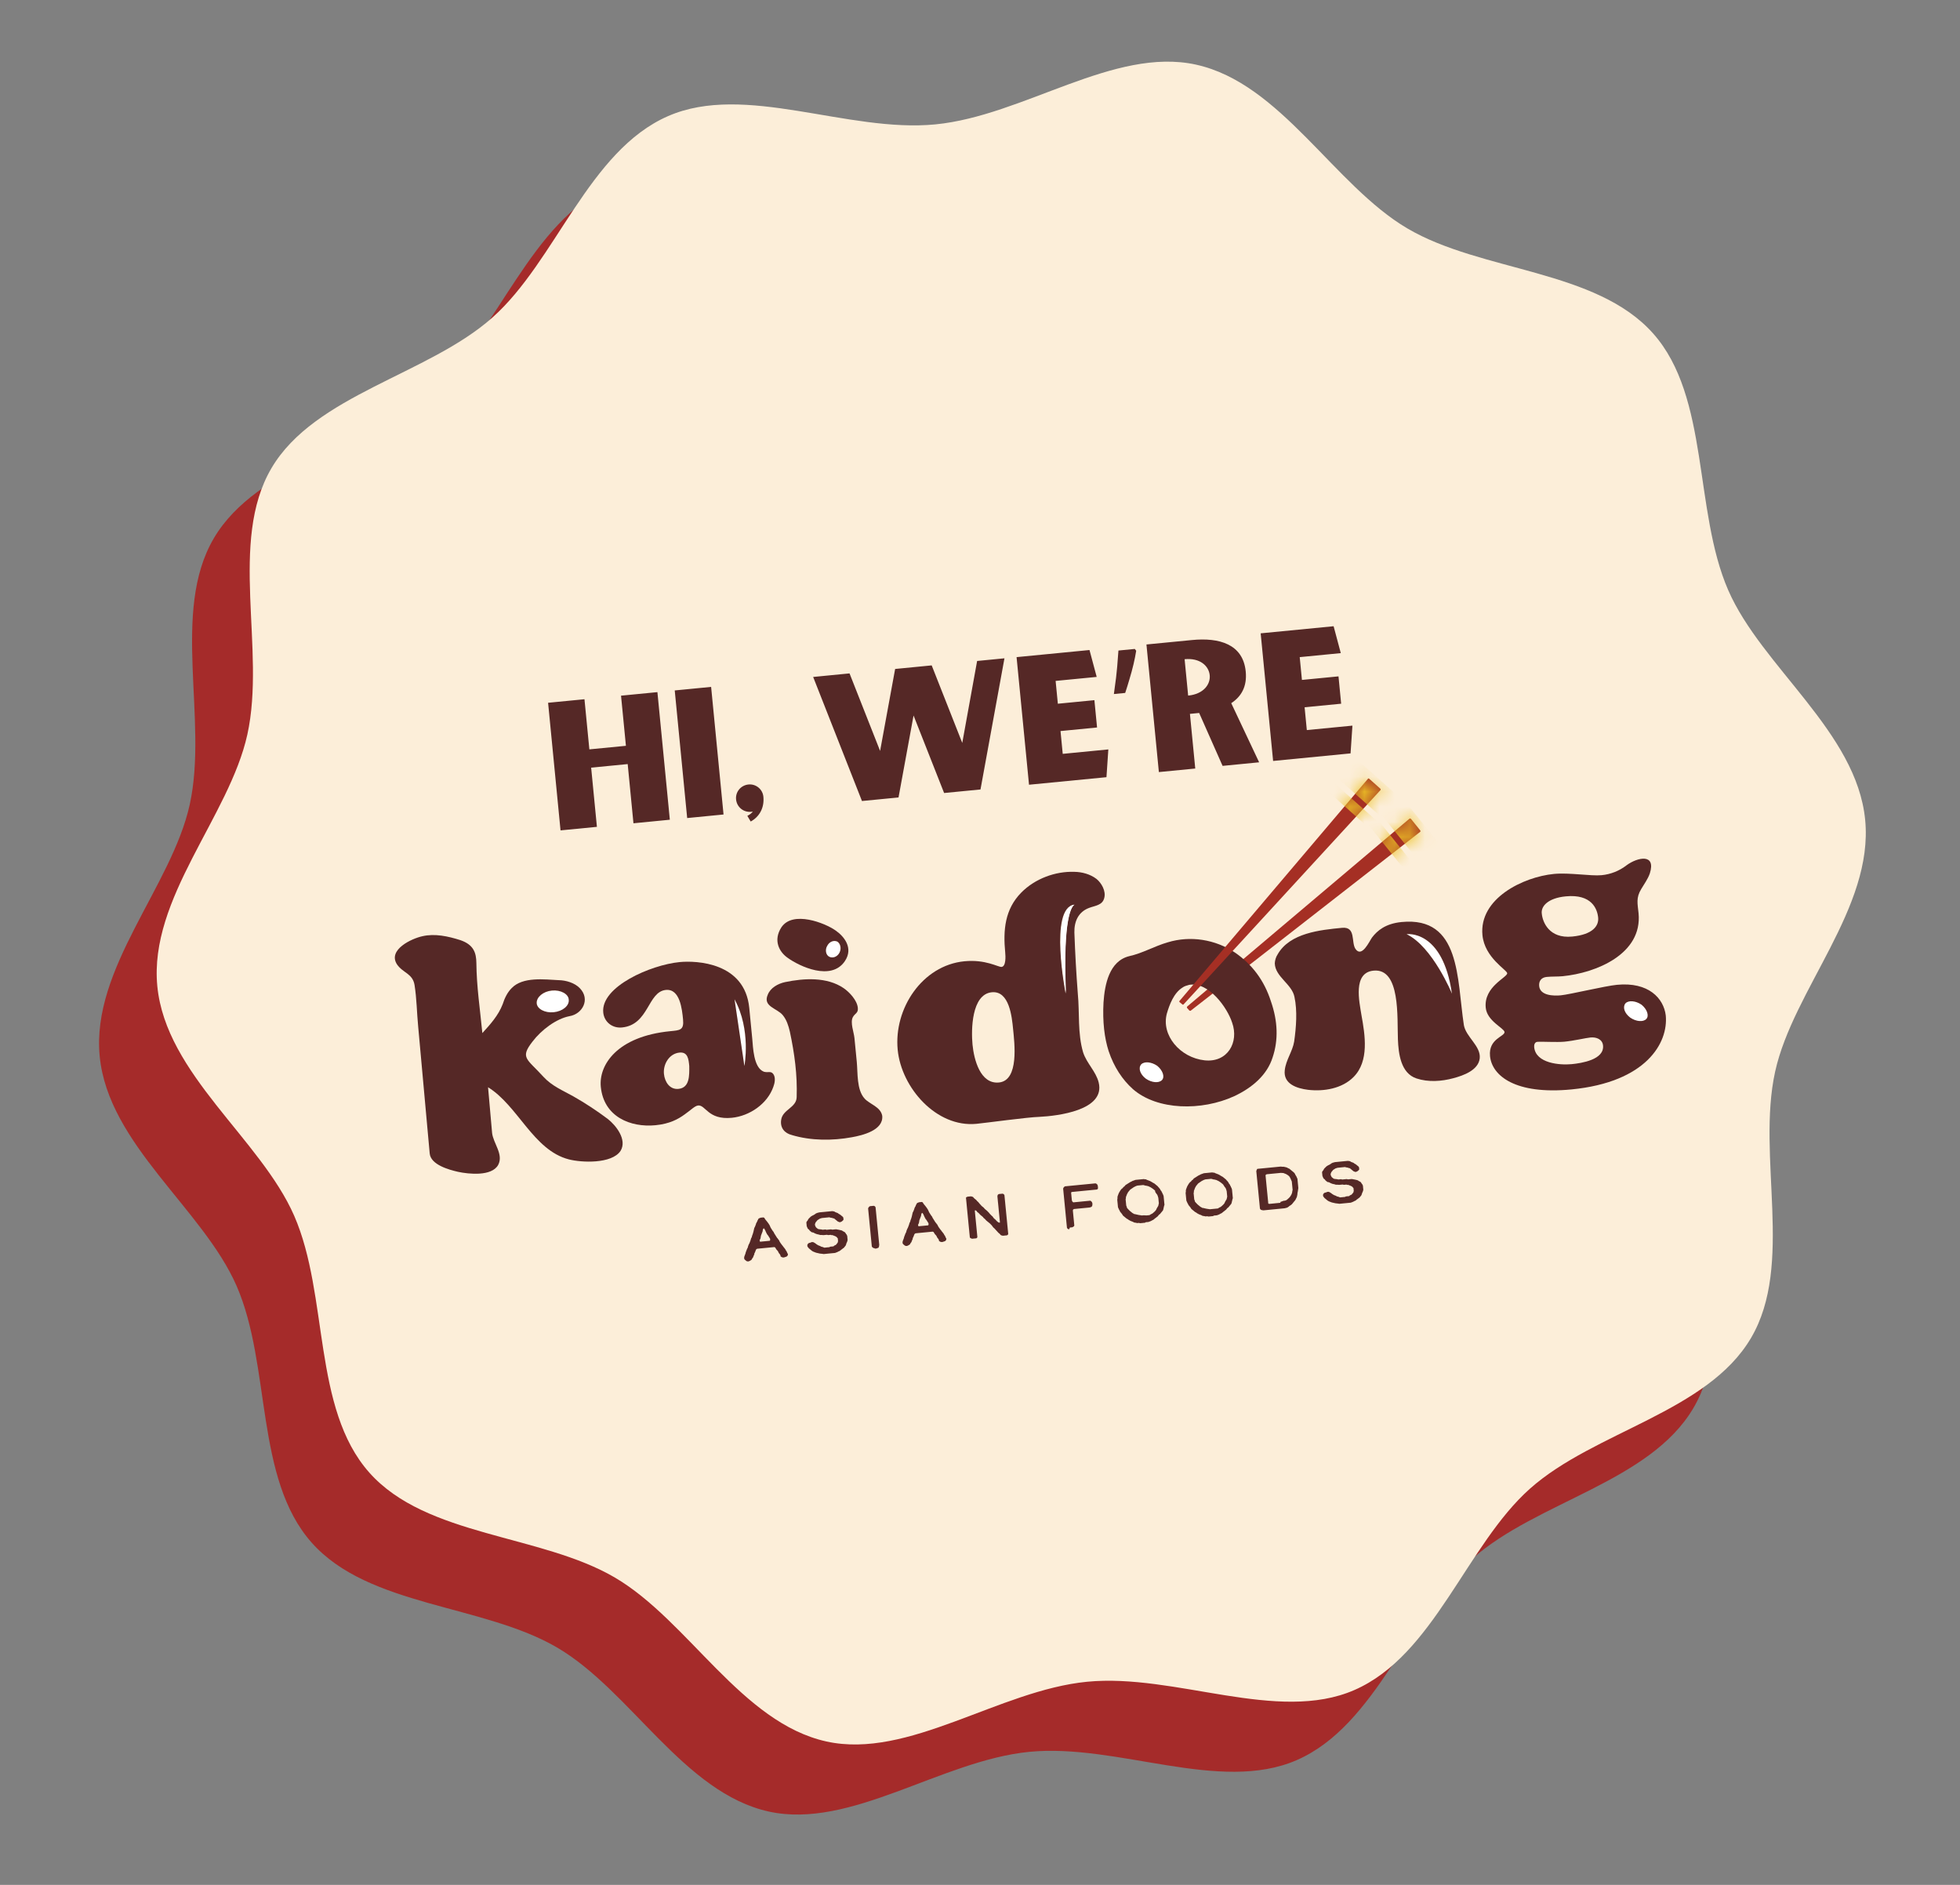 <svg xmlns="http://www.w3.org/2000/svg" fill="none" viewBox="0 0 130 125" height="125" width="130">
<rect x="0" y="0" width="130" height="125" fill="#808080" stroke="none"/>
<path fill="#A52B2A" d="M119.888 59.017C120.457 64.859 115.115 70.277 113.917 75.714C112.677 81.349 115.184 88.506 112.318 93.376C109.425 98.295 101.931 99.574 97.665 103.363C93.442 107.116 91.297 114.422 86.008 116.726C80.907 118.952 74.122 115.607 68.282 116.176C62.442 116.744 56.433 121.334 50.995 120.138C45.361 118.897 41.844 112.141 36.978 109.276C32.061 106.382 24.461 106.573 20.673 102.305C16.884 98.038 17.999 90.574 15.695 85.284C13.47 80.18 7.182 75.896 6.613 70.054C6.044 64.212 11.386 58.794 12.584 53.358C13.824 47.722 11.318 40.566 14.183 35.695C17.048 30.825 24.57 29.497 28.836 25.708C33.06 21.955 35.204 14.65 40.493 12.345C45.594 10.119 52.38 13.465 58.219 12.896C64.059 12.327 70.069 7.737 75.506 8.934C81.14 10.174 84.657 16.931 89.523 19.795C94.44 22.69 102.04 22.498 105.828 26.766C109.58 30.992 108.502 38.497 110.806 43.788C113.032 48.891 119.319 53.176 119.888 59.017Z"></path>
<path fill="#FCEED9" d="M123.71 54.37C124.279 60.212 118.937 65.63 117.739 71.067C116.499 76.703 119.005 83.859 116.14 88.729C113.247 93.648 105.753 94.927 101.487 98.716C97.263 102.469 95.119 109.775 89.83 112.079C84.729 114.305 77.944 110.96 72.104 111.529C66.264 112.098 60.255 116.687 54.817 115.491C49.183 114.25 45.666 107.494 40.8 104.629C35.883 101.735 28.283 101.926 24.495 97.658C20.706 93.391 21.821 85.927 19.517 80.637C17.291 75.533 11.004 71.249 10.435 65.407C9.866 59.565 15.208 54.147 16.406 48.711C17.646 43.075 15.139 35.919 18.005 31.048C20.87 26.178 28.392 24.85 32.657 21.061C36.882 17.308 39.026 10.003 44.315 7.698C49.416 5.472 56.201 8.818 62.041 8.249C67.881 7.68 73.89 3.09 79.328 4.287C84.962 5.527 88.479 12.284 93.345 15.148C98.262 18.043 105.862 17.851 109.65 22.119C113.402 26.345 112.324 33.85 114.628 39.141C116.853 44.244 123.141 48.529 123.71 54.37Z"></path>
<path fill="#552826" d="M41.191 46.135L43.604 45.9L44.428 54.362L42.015 54.598L41.633 50.672L39.209 50.908L39.591 54.834L37.178 55.069L36.353 46.606L38.766 46.371L39.09 49.696L41.515 49.46L41.191 46.135ZM44.753 45.788L47.166 45.553L47.99 54.015L45.578 54.251L44.753 45.788ZM50.633 52.837C50.707 53.599 50.345 54.182 49.791 54.481L49.568 54.106C49.712 54.034 49.843 53.94 49.936 53.814C49.902 53.829 49.856 53.834 49.822 53.837C49.313 53.886 48.87 53.522 48.821 53.014C48.772 52.517 49.137 52.074 49.645 52.025C50.141 51.976 50.585 52.341 50.633 52.837ZM64.809 43.834L66.622 43.657L65.033 52.355L62.62 52.59L60.593 47.45L59.596 52.885L57.171 53.121L53.934 44.894L56.347 44.658L58.374 49.799L59.371 44.364L61.796 44.127L63.824 49.268L64.809 43.834ZM70.487 49.994L73.512 49.699L73.388 51.541L68.251 52.041C68.167 51.187 67.54 44.745 67.426 43.579L72.263 43.108L72.74 44.891L70.016 45.156L70.163 46.669L72.588 46.433L72.764 48.245L70.34 48.481L70.487 49.994ZM75.36 43.156C75.317 43.432 75.257 43.733 75.18 44.059C75.103 44.385 75.014 44.712 74.914 45.04C74.821 45.36 74.727 45.665 74.63 45.954L73.88 46.027C73.913 45.806 73.944 45.57 73.974 45.319C74.012 45.066 74.041 44.815 74.064 44.564C74.093 44.305 74.115 44.054 74.13 43.811C74.153 43.568 74.17 43.345 74.182 43.142L75.267 43.036L75.36 43.156ZM81.664 46.632L83.514 50.554L81.09 50.791L79.536 47.282L78.924 47.342L79.277 50.967L76.864 51.202L76.04 42.74L79.065 42.445C80.877 42.268 82.448 42.721 82.625 44.534C82.722 45.527 82.332 46.194 81.664 46.632ZM78.806 46.13C79.834 46.03 80.294 45.379 80.236 44.778C80.176 44.166 79.598 43.617 78.571 43.717L78.806 46.13ZM86.677 48.416L89.702 48.122L89.578 49.963L84.441 50.464C84.358 49.61 83.73 43.167 83.616 42.001L88.454 41.53L88.93 43.313L86.206 43.579L86.353 45.091L88.778 44.855L88.954 46.668L86.53 46.904L86.677 48.416Z"></path>
<path fill="#552826" d="M49.658 83.649L49.603 83.655L49.517 83.635L49.457 83.585L49.396 83.535L49.363 83.483L49.355 83.4L49.374 83.314L49.397 83.256L49.419 83.198L49.441 83.14L49.461 83.055L49.483 82.996L49.55 82.823L49.597 82.734L49.617 82.648L49.661 82.532L49.709 82.444L49.731 82.386L49.753 82.328L49.775 82.27L49.817 82.127L49.864 82.038L49.884 81.953L49.928 81.837L49.97 81.693L49.99 81.607L50.029 81.436L50.076 81.348L50.098 81.29L50.121 81.232L50.143 81.174L50.14 81.146L50.165 81.116L50.188 81.058L50.212 81.027L50.235 80.969L50.257 80.911L50.282 80.881L50.304 80.823L50.357 80.79L50.465 80.751L50.575 80.741L50.631 80.735L50.689 80.758L50.722 80.81L50.755 80.863L50.818 80.94L50.882 81.018L50.978 81.148L51.011 81.201L51.044 81.253L51.08 81.334L51.115 81.414L51.148 81.466L51.181 81.519L51.248 81.624L51.311 81.702L51.347 81.782L51.38 81.835L51.413 81.887L51.446 81.94L51.479 81.993L51.512 82.045L51.545 82.098L51.575 82.123L51.608 82.175L51.672 82.253L51.707 82.333L51.773 82.438L51.87 82.569L51.933 82.646L51.966 82.699L51.997 82.724L52.03 82.776L52.093 82.854L52.129 82.934L52.159 82.959L52.195 83.039L52.231 83.12L52.264 83.172L52.244 83.258L52.194 83.319L52.114 83.354L51.978 83.395L51.865 83.379L51.835 83.354L51.777 83.331L51.771 83.276L51.736 83.196L51.672 83.118L51.639 83.066L51.603 82.985L51.54 82.908L51.51 82.883L51.477 82.83L51.444 82.778L51.411 82.725L51.353 82.703L51.27 82.711L51.159 82.722L50.661 82.77L50.523 82.784L50.413 82.794L50.357 82.8L50.274 82.808L50.219 82.813L50.166 82.846L50.141 82.877L50.075 83.051L50.027 83.139L50.033 83.194L50.008 83.225L49.986 83.282L49.963 83.341L49.941 83.398L49.891 83.459L49.844 83.548L49.791 83.581L49.739 83.614L49.658 83.649ZM51.061 82.284L51.083 82.227L51.075 82.144L51.042 82.091L50.943 81.933L50.879 81.856L50.811 81.723L50.775 81.642L50.739 81.562L50.673 81.457L50.62 81.49L50.598 81.548L50.581 81.661L50.514 81.835L50.47 81.951L50.453 82.065L50.434 82.15L50.386 82.239L50.389 82.266L50.392 82.294L50.394 82.322L50.425 82.347L50.508 82.338L50.591 82.33L50.701 82.32L50.978 82.293L51.061 82.284Z"></path>
<path fill="#552826" d="M54.774 83.151L54.718 83.157L54.636 83.165L54.522 83.148L54.381 83.134L54.296 83.114L54.124 83.075L54.008 83.03L53.95 83.008L53.862 82.961L53.741 82.861L53.65 82.786L53.586 82.709L53.553 82.656L53.545 82.573L53.567 82.515L53.617 82.454L53.698 82.419L53.753 82.413L53.806 82.38L53.861 82.375L53.916 82.37L53.974 82.392L54.093 82.464L54.123 82.489L54.154 82.514L54.272 82.586L54.33 82.608L54.388 82.63L54.477 82.678L54.562 82.697L54.62 82.72L54.678 82.742L54.733 82.737L54.761 82.734L54.789 82.731L54.816 82.728L54.844 82.726L54.899 82.72L55.01 82.71L55.063 82.677L55.118 82.671L55.173 82.666L55.228 82.66L55.284 82.655L55.309 82.625L55.361 82.592L55.442 82.556L55.517 82.465L55.566 82.404L55.564 82.376L55.586 82.318L55.578 82.236L55.567 82.125L55.473 82.022L55.385 81.975L55.327 81.953L55.269 81.931L55.211 81.908L55.156 81.914L55.098 81.891L55.042 81.897L54.987 81.902L54.932 81.908L54.846 81.888L54.763 81.896L54.708 81.901L54.625 81.91L54.456 81.898L54.401 81.903L54.343 81.881L54.257 81.862L54.172 81.842L54.114 81.82L54.056 81.798L53.967 81.75L53.909 81.728L53.882 81.731L53.824 81.709L53.763 81.659L53.733 81.634L53.702 81.609L53.669 81.556L53.639 81.531L53.578 81.481L53.507 81.321L53.496 81.21L53.491 81.155L53.483 81.072L53.505 81.014L53.53 80.984L53.555 80.953L53.58 80.923L53.602 80.865L53.652 80.804L53.779 80.68L53.832 80.647L53.885 80.614L53.965 80.578L54.017 80.545L54.07 80.512L54.095 80.482L54.123 80.479L54.175 80.446L54.339 80.402L54.422 80.394L54.532 80.383L54.587 80.378L54.643 80.373L54.726 80.365L54.809 80.356L54.836 80.354L54.864 80.351L55.002 80.338L55.03 80.335L55.057 80.332L55.113 80.327L55.14 80.324L55.196 80.319L55.309 80.336L55.367 80.358L55.397 80.383L55.455 80.405L55.571 80.45L55.632 80.5L55.72 80.547L55.811 80.622L55.903 80.697L55.935 80.749L55.946 80.86L55.949 80.887L55.924 80.918L55.899 80.948L55.822 81.011L55.741 81.047L55.686 81.053L55.628 81.03L55.57 81.008L55.509 80.958L55.418 80.883L55.358 80.833L55.327 80.808L55.242 80.789L55.184 80.767L55.07 80.75L55.012 80.727L54.902 80.738L54.819 80.746L54.708 80.757L54.597 80.768L54.514 80.776L54.379 80.817L54.274 80.883L54.221 80.916L54.171 80.977L54.096 81.068L54.074 81.126L54.052 81.184L54.06 81.267L54.096 81.347L54.129 81.4L54.159 81.425L54.189 81.45L54.25 81.499L54.336 81.519L54.477 81.533L54.562 81.553L54.618 81.547L54.673 81.542L54.728 81.537L54.756 81.534L54.814 81.556L54.842 81.554L54.897 81.548L54.98 81.54L55.035 81.535L55.118 81.527L55.204 81.546L55.259 81.541L55.314 81.535L55.342 81.533L55.453 81.522L55.651 81.558L55.737 81.578L55.823 81.597L55.911 81.645L55.941 81.67L55.999 81.692L56.06 81.742L56.093 81.794L56.126 81.847L56.157 81.872L56.159 81.9L56.192 81.952L56.198 82.008L56.2 82.035L56.206 82.091L56.219 82.229L56.2 82.314L56.177 82.373L56.155 82.43L56.13 82.461L56.133 82.489L56.111 82.546L56.088 82.605L56.063 82.635L56.038 82.665L56.014 82.695L55.989 82.726L55.964 82.756L55.911 82.789L55.833 82.853L55.781 82.886L55.756 82.916L55.703 82.949L55.651 82.982L55.623 82.985L55.57 83.018L55.49 83.053L55.382 83.092L55.272 83.103L55.216 83.108L55.133 83.116L54.967 83.132L54.774 83.151Z"></path>
<path fill="#552826" d="M58.004 82.78L57.918 82.761L57.857 82.711L57.824 82.658L57.816 82.575L57.8 82.409L57.792 82.326L57.787 82.271L57.779 82.188L57.768 82.078L57.762 82.022L57.757 81.967L57.752 81.912L57.741 81.801L57.733 81.718L57.725 81.635L57.717 81.552L57.711 81.497L57.703 81.414L57.695 81.331L57.69 81.276L57.684 81.22L57.673 81.11L57.668 81.054L57.657 80.944L57.644 80.805L57.633 80.695L57.625 80.612L57.587 80.225L57.579 80.142L57.601 80.084L57.626 80.054L57.651 80.023L57.704 79.99L57.787 79.982L57.87 79.974L57.953 79.966L58.011 79.988L58.041 80.013L58.074 80.066L58.082 80.149L58.093 80.259L58.098 80.315L58.104 80.37L58.109 80.425L58.12 80.536L58.128 80.619L58.133 80.674L58.144 80.785L58.155 80.895L58.163 80.978L58.169 81.034L58.179 81.144L58.187 81.227L58.198 81.338L58.217 81.531L58.228 81.642L58.233 81.697L58.236 81.725L58.257 81.946L58.263 82.001L58.284 82.223L58.29 82.278L58.309 82.471L58.317 82.554L58.3 82.668L58.278 82.726L58.252 82.756L58.225 82.759L58.145 82.794L58.062 82.802L58.034 82.805L58.004 82.78Z"></path>
<path fill="#552826" d="M60.166 82.626L60.111 82.631L60.025 82.611L59.964 82.561L59.904 82.511L59.87 82.459L59.862 82.376L59.882 82.29L59.904 82.232L59.926 82.174L59.949 82.116L59.968 82.031L59.991 81.973L60.057 81.799L60.105 81.71L60.124 81.625L60.169 81.509L60.216 81.42L60.238 81.362L60.26 81.304L60.283 81.246L60.325 81.103L60.372 81.014L60.391 80.929L60.436 80.813L60.478 80.669L60.497 80.583L60.536 80.412L60.584 80.324L60.606 80.266L60.628 80.208L60.65 80.15L60.648 80.122L60.673 80.092L60.695 80.034L60.72 80.003L60.742 79.945L60.764 79.887L60.789 79.857L60.812 79.799L60.864 79.766L60.972 79.728L61.083 79.717L61.138 79.711L61.196 79.734L61.229 79.786L61.262 79.839L61.325 79.916L61.389 79.994L61.485 80.124L61.518 80.177L61.551 80.229L61.587 80.31L61.623 80.39L61.656 80.443L61.689 80.495L61.755 80.6L61.818 80.678L61.854 80.758L61.887 80.811L61.92 80.863L61.953 80.916L61.986 80.969L62.019 81.021L62.052 81.074L62.083 81.099L62.116 81.151L62.179 81.229L62.215 81.309L62.281 81.415L62.377 81.545L62.441 81.622L62.474 81.675L62.504 81.7L62.537 81.752L62.601 81.83L62.636 81.91L62.667 81.935L62.702 82.015L62.738 82.096L62.771 82.148L62.752 82.234L62.702 82.295L62.621 82.33L62.486 82.371L62.373 82.355L62.342 82.33L62.284 82.307L62.279 82.252L62.243 82.172L62.18 82.094L62.147 82.042L62.111 81.961L62.048 81.884L62.017 81.859L61.984 81.806L61.951 81.754L61.918 81.701L61.86 81.679L61.777 81.687L61.667 81.698L61.169 81.746L61.031 81.76L60.92 81.77L60.865 81.776L60.782 81.784L60.726 81.789L60.674 81.822L60.649 81.853L60.582 82.027L60.535 82.115L60.54 82.17L60.515 82.201L60.493 82.259L60.471 82.317L60.449 82.375L60.399 82.435L60.351 82.524L60.299 82.557L60.246 82.59L60.166 82.626ZM61.568 81.261L61.59 81.203L61.582 81.12L61.549 81.067L61.45 80.909L61.387 80.832L61.318 80.699L61.282 80.618L61.247 80.538L61.181 80.433L61.128 80.466L61.106 80.524L61.089 80.637L61.022 80.811L60.977 80.927L60.961 81.041L60.941 81.126L60.894 81.215L60.896 81.242L60.899 81.27L60.902 81.298L60.932 81.323L61.015 81.314L61.098 81.306L61.209 81.296L61.485 81.269L61.568 81.261Z"></path>
<path fill="#552826" d="M64.474 82.15L64.358 82.105L64.325 82.053L64.32 81.998L64.312 81.915L64.303 81.832L64.295 81.749L64.29 81.693L64.282 81.61L64.277 81.555L64.271 81.5L64.26 81.389L64.252 81.306L64.244 81.223L64.233 81.113L64.228 81.057L64.223 81.002L64.215 80.919L64.209 80.864L64.198 80.753L64.188 80.643L64.182 80.587L64.18 80.56L64.174 80.504L64.166 80.421L64.163 80.394L64.155 80.311L64.144 80.2L64.136 80.117L64.131 80.062L64.128 80.034L64.123 79.979L64.115 79.896L64.107 79.813L64.096 79.702L64.088 79.62L64.083 79.564L64.08 79.537L64.075 79.481L64.069 79.426L64.094 79.396L64.174 79.36L64.23 79.354L64.313 79.346L64.395 79.338L64.481 79.358L64.539 79.38L64.603 79.458L64.663 79.508L64.754 79.582L64.818 79.66L64.878 79.71L64.942 79.787L65.005 79.865L65.035 79.89L65.099 79.968L65.159 80.017L65.251 80.092L65.314 80.17L65.375 80.22L65.466 80.295L65.59 80.422L65.653 80.5L65.777 80.627L65.838 80.677L65.871 80.73L65.934 80.807L66.025 80.882L66.119 80.985L66.18 81.035L66.21 81.06L66.268 81.082L66.323 81.076L66.321 81.049L66.313 80.966L66.305 80.883L66.267 80.496L66.256 80.385L66.248 80.302L66.24 80.219L66.232 80.136L66.227 80.081L66.2 79.805L66.197 79.777L66.191 79.722L66.183 79.639L66.178 79.583L66.173 79.528L66.162 79.417L66.154 79.335L66.173 79.249L66.198 79.219L66.251 79.185L66.278 79.183L66.334 79.177L66.389 79.172L66.5 79.161L66.558 79.183L66.588 79.208L66.621 79.261L66.632 79.372L66.64 79.455L66.645 79.51L66.653 79.593L66.659 79.648L66.664 79.703L66.67 79.759L66.672 79.786L66.688 79.952L66.699 80.063L66.721 80.284L66.726 80.339L66.729 80.367L66.734 80.422L66.742 80.505L66.748 80.561L66.75 80.588L66.756 80.644L66.802 81.114L66.812 81.224L66.818 81.279L66.861 81.722L66.866 81.777L66.874 81.86L66.822 81.893L66.797 81.924L66.742 81.929L66.659 81.937L66.52 81.951L66.435 81.931L66.377 81.909L66.313 81.831L66.222 81.756L66.035 81.551L65.941 81.449L65.88 81.399L65.784 81.269L65.66 81.141L65.569 81.066L65.508 81.016L65.447 80.966L65.417 80.942L65.323 80.839L65.263 80.789L65.232 80.764L65.199 80.712L65.139 80.662L65.017 80.562L64.923 80.459L64.863 80.409L64.802 80.359L64.769 80.307L64.739 80.282L64.681 80.26L64.656 80.29L64.664 80.373L64.672 80.456L64.68 80.539L64.688 80.622L64.699 80.732L64.715 80.898L64.731 81.064L64.742 81.175L64.75 81.258L64.761 81.368L64.777 81.534L64.788 81.645L64.793 81.7L64.801 81.783L64.807 81.838L64.812 81.894L64.82 81.977L64.826 82.032L64.803 82.09L64.751 82.123L64.723 82.126L64.668 82.131L64.612 82.136L64.585 82.139L64.474 82.15Z"></path>
<path fill="#552826" d="M70.917 81.522L70.831 81.502L70.801 81.477L70.768 81.425L70.76 81.342L70.746 81.204L70.735 81.093L70.7 80.733L70.692 80.65L70.684 80.567L70.679 80.512L70.668 80.402L70.647 80.18L70.63 80.014L70.62 79.904L70.609 79.793L70.598 79.683L70.585 79.544L70.571 79.406L70.563 79.323L70.558 79.268L70.552 79.213L70.531 78.991L70.525 78.936L70.52 78.881L70.514 78.826L70.537 78.767L70.587 78.707L70.639 78.674L70.75 78.663L70.916 78.647L70.971 78.641L71.082 78.631L71.192 78.62L71.275 78.612L71.358 78.604L71.441 78.596L71.496 78.59L71.607 78.579L71.69 78.571L71.773 78.563L72.022 78.539L72.077 78.534L72.105 78.531L72.381 78.504L72.464 78.496L72.603 78.483L72.658 78.477L72.716 78.499L72.746 78.524L72.776 78.549L72.812 78.63L72.82 78.713L72.828 78.796L72.806 78.853L72.754 78.886L72.671 78.895L72.311 78.93L72.201 78.94L72.09 78.951L71.813 78.978L71.73 78.986L71.592 79L71.537 79.005L71.233 79.035L71.094 79.048L71.042 79.081L71.05 79.164L71.061 79.275L71.066 79.33L71.085 79.524L71.093 79.607L71.129 79.687L71.159 79.712L71.189 79.737L71.272 79.729L71.383 79.718L71.438 79.713L71.659 79.691L71.743 79.683L71.798 79.677L71.853 79.672L72.213 79.637L72.296 79.629L72.323 79.626L72.353 79.651L72.414 79.701L72.45 79.781L72.458 79.864L72.441 79.978L72.391 80.038L72.283 80.077L72.173 80.088L72.09 80.096L71.758 80.128L71.647 80.139L71.564 80.147L71.509 80.152L71.454 80.158L71.371 80.166L71.288 80.174L71.233 80.179L71.18 80.212L71.158 80.27L71.163 80.326L71.177 80.464L71.185 80.547L71.193 80.63L71.198 80.685L71.206 80.768L71.22 80.906L71.231 81.017L71.249 81.21L71.255 81.266L71.232 81.324L71.18 81.357L71.127 81.39L71.044 81.398L70.961 81.406L70.917 81.522Z"></path>
<path fill="#552826" d="M75.955 81.087L75.872 81.095L75.817 81.101L75.734 81.109L75.623 81.119L75.537 81.1L75.482 81.105L75.427 81.111L75.341 81.091L75.228 81.074L75.139 81.027L75.081 81.005L75.023 80.983L74.965 80.96L74.935 80.935L74.877 80.913L74.816 80.863L74.728 80.816L74.667 80.766L74.485 80.616L74.419 80.511L74.356 80.433L74.292 80.356L74.257 80.276L74.224 80.223L74.188 80.143L74.152 80.062L74.147 80.007L74.141 79.952L74.136 79.897L74.131 79.841L74.12 79.731L74.112 79.648L74.104 79.565L74.121 79.451L74.115 79.396L74.135 79.311L74.179 79.195L74.201 79.136L74.249 79.048L74.321 78.93L74.396 78.838L74.448 78.805L74.473 78.775L74.523 78.714L74.576 78.681L74.601 78.651L74.651 78.59L74.756 78.524L74.861 78.458L74.966 78.392L75.047 78.356L75.099 78.323L75.207 78.285L75.315 78.246L75.37 78.241L75.481 78.23L75.619 78.217L75.73 78.206L75.785 78.201L75.868 78.192L75.954 78.212L76.009 78.207L76.039 78.232L76.097 78.254L76.155 78.276L76.213 78.299L76.271 78.321L76.36 78.368L76.478 78.44L76.567 78.487L76.658 78.562L76.779 78.662L76.843 78.74L76.873 78.765L76.906 78.817L76.936 78.842L76.972 78.922L77.035 79L77.071 79.08L77.104 79.133L77.107 79.16L77.14 79.213L77.178 79.321L77.184 79.376L77.189 79.432L77.195 79.487L77.2 79.542L77.211 79.653L77.216 79.708L77.221 79.763L77.23 79.846L77.235 79.902L77.213 79.96L77.193 80.045L77.174 80.131L77.154 80.217L77.132 80.275L77.107 80.305L77.082 80.335L77.057 80.366L77.032 80.396L77.007 80.426L76.982 80.457L76.932 80.517L76.879 80.55L76.854 80.581L76.829 80.611L76.805 80.641L76.78 80.672L76.727 80.705L76.702 80.735L76.649 80.768L76.572 80.832L76.494 80.895L76.414 80.931L76.361 80.964L76.281 80.999L76.173 81.038L76.09 81.046L75.98 81.057L75.955 81.087ZM76.047 80.604L76.103 80.598L76.13 80.596L76.158 80.593L76.185 80.59L76.241 80.585L76.293 80.552L76.346 80.519L76.426 80.483L76.504 80.419L76.606 80.326L76.656 80.265L76.681 80.235L76.703 80.177L76.751 80.088L76.823 79.97L76.842 79.884L76.862 79.798L76.854 79.716L76.843 79.605L76.838 79.55L76.827 79.439L76.786 79.303L76.75 79.223L76.687 79.146L76.654 79.093L76.621 79.04L76.612 78.957L76.552 78.907L76.522 78.882L76.461 78.833L76.312 78.736L76.165 78.666L76.08 78.646L75.994 78.627L75.966 78.63L75.909 78.607L75.823 78.588L75.574 78.612L75.519 78.617L75.436 78.625L75.328 78.664L75.195 78.733L74.96 78.895L74.91 78.956L74.885 78.986L74.86 79.016L74.81 79.077L74.788 79.135L74.763 79.166L74.74 79.224L74.718 79.282L74.696 79.34L74.674 79.398L74.679 79.453L74.659 79.538L74.67 79.649L74.675 79.704L74.681 79.76L74.686 79.815L74.692 79.87L74.694 79.898L74.7 79.953L74.736 80.034L74.741 80.089L74.804 80.166L74.928 80.294L75.019 80.369L75.05 80.394L75.11 80.444L75.199 80.491L75.229 80.516L75.257 80.513L75.342 80.533L75.428 80.552L75.514 80.572L75.627 80.589L75.74 80.606L75.851 80.595L76.047 80.604Z"></path>
<path fill="#552826" d="M80.462 80.648L80.407 80.654L80.351 80.659L80.268 80.667L80.158 80.678L80.072 80.658L80.017 80.664L79.962 80.669L79.876 80.649L79.763 80.633L79.674 80.585L79.616 80.563L79.558 80.541L79.5 80.519L79.47 80.494L79.412 80.471L79.351 80.421L79.263 80.374L79.202 80.324L79.02 80.174L78.954 80.069L78.891 79.992L78.827 79.914L78.791 79.834L78.758 79.781L78.723 79.701L78.687 79.621L78.682 79.566L78.676 79.51L78.671 79.455L78.665 79.4L78.655 79.289L78.647 79.206L78.638 79.123L78.655 79.01L78.65 78.954L78.669 78.869L78.714 78.753L78.736 78.695L78.784 78.606L78.856 78.488L78.931 78.397L78.983 78.364L79.008 78.333L79.058 78.273L79.111 78.24L79.136 78.209L79.186 78.149L79.291 78.083L79.396 78.016L79.501 77.95L79.582 77.915L79.634 77.882L79.742 77.843L79.85 77.805L79.905 77.799L80.016 77.789L80.154 77.775L80.265 77.764L80.32 77.759L80.403 77.751L80.489 77.77L80.544 77.765L80.574 77.79L80.632 77.812L80.69 77.835L80.748 77.857L80.806 77.879L80.895 77.926L81.013 77.999L81.102 78.046L81.193 78.121L81.314 78.22L81.377 78.298L81.408 78.323L81.441 78.376L81.471 78.4L81.507 78.481L81.57 78.558L81.606 78.639L81.639 78.691L81.642 78.719L81.675 78.771L81.713 78.879L81.719 78.935L81.724 78.99L81.729 79.045L81.735 79.101L81.746 79.211L81.751 79.266L81.756 79.322L81.764 79.405L81.77 79.46L81.748 79.518L81.728 79.604L81.708 79.689L81.689 79.775L81.666 79.833L81.642 79.863L81.617 79.894L81.592 79.924L81.567 79.954L81.542 79.985L81.517 80.015L81.467 80.076L81.414 80.109L81.389 80.139L81.364 80.169L81.339 80.2L81.314 80.23L81.262 80.263L81.237 80.293L81.184 80.327L81.107 80.39L81.029 80.453L80.949 80.489L80.896 80.522L80.816 80.558L80.708 80.596L80.625 80.604L80.514 80.615L80.462 80.648ZM80.582 80.162L80.637 80.156L80.665 80.154L80.693 80.151L80.72 80.148L80.776 80.143L80.828 80.11L80.881 80.077L80.961 80.041L81.039 79.978L81.141 79.884L81.191 79.823L81.216 79.793L81.238 79.735L81.285 79.647L81.358 79.528L81.377 79.442L81.397 79.357L81.389 79.274L81.378 79.163L81.373 79.108L81.362 78.997L81.321 78.862L81.285 78.781L81.222 78.704L81.189 78.651L81.156 78.599L81.122 78.546L81.062 78.496L81.031 78.471L80.971 78.421L80.822 78.324L80.675 78.255L80.59 78.235L80.504 78.216L80.476 78.218L80.418 78.196L80.333 78.176L80.084 78.201L80.029 78.206L79.946 78.214L79.838 78.253L79.705 78.321L79.469 78.484L79.419 78.544L79.395 78.575L79.37 78.605L79.32 78.666L79.297 78.724L79.272 78.754L79.25 78.812L79.228 78.87L79.206 78.928L79.183 78.986L79.189 79.042L79.169 79.127L79.18 79.238L79.185 79.293L79.191 79.348L79.196 79.404L79.202 79.459L79.204 79.487L79.21 79.542L79.245 79.622L79.251 79.677L79.314 79.755L79.438 79.883L79.529 79.957L79.56 79.982L79.62 80.032L79.709 80.079L79.739 80.105L79.767 80.102L79.852 80.121L79.938 80.141L80.024 80.16L80.137 80.177L80.25 80.194L80.361 80.183L80.582 80.162Z"></path>
<path fill="#552826" d="M83.913 80.256L83.802 80.267L83.689 80.25L83.631 80.228L83.601 80.203L83.568 80.15L83.559 80.067L83.549 79.957L83.543 79.901L83.538 79.846L83.533 79.791L83.525 79.708L83.516 79.625L83.506 79.514L83.495 79.403L83.487 79.32L83.436 78.795L83.425 78.684L83.414 78.574L83.406 78.491L83.398 78.408L83.387 78.297L83.376 78.187L83.368 78.104L83.355 77.966L83.344 77.855L83.333 77.744L83.325 77.661L83.347 77.603L83.37 77.546L83.395 77.515L83.478 77.507L83.588 77.496L83.671 77.488L83.726 77.483L83.837 77.472L84.39 77.418L84.445 77.413L84.501 77.407L84.556 77.402L84.667 77.391L84.777 77.38L84.832 77.375L84.86 77.372L84.888 77.37L84.943 77.364L85.084 77.378L85.139 77.373L85.225 77.393L85.311 77.412L85.369 77.434L85.457 77.482L85.515 77.504L85.576 77.554L85.667 77.629L85.758 77.704L85.818 77.754L85.882 77.831L85.918 77.911L85.951 77.964L85.984 78.016L86.019 78.097L86.055 78.177L86.058 78.205L86.066 78.288L86.077 78.398L86.082 78.454L86.087 78.509L86.096 78.592L86.106 78.702L86.114 78.785L86.097 78.899L86.081 79.012L86.061 79.098L86.047 79.239L86.027 79.324L86.008 79.41L85.983 79.44L85.96 79.498L85.913 79.587L85.838 79.678L85.788 79.738L85.739 79.799L85.689 79.86L85.611 79.923L85.506 79.989L85.481 80.019L85.428 80.052L85.376 80.086L85.213 80.129L85.019 80.148L84.881 80.162L84.742 80.175L84.632 80.186L84.411 80.207L84.272 80.221L84.162 80.232L84.079 80.24L83.913 80.256ZM84.921 79.711L85.028 79.673L85.136 79.634L85.219 79.626L85.327 79.588L85.405 79.524L85.507 79.431L85.582 79.34L85.654 79.221L85.699 79.105L85.716 78.992L85.735 78.906L85.727 78.823L85.7 78.547L85.689 78.436L85.681 78.353L85.646 78.273L85.61 78.192L85.574 78.112L85.541 78.06L85.508 78.007L85.417 77.932L85.298 77.86L85.182 77.816L85.124 77.793L84.956 77.782L84.9 77.787L84.79 77.798L84.458 77.83L84.292 77.846L84.154 77.86L84.099 77.865L84.016 77.873L83.963 77.906L83.938 77.937L83.944 77.992L83.949 78.047L83.957 78.13L83.962 78.186L83.97 78.269L83.981 78.379L84.005 78.628L84.016 78.739L84.043 79.015L84.054 79.126L84.081 79.402L84.089 79.485L84.1 79.596L84.105 79.651L84.116 79.762L84.121 79.817L84.179 79.839L84.235 79.834L84.318 79.826L84.4 79.818L84.511 79.807L84.649 79.793L84.926 79.766L84.921 79.711Z"></path>
<path fill="#552826" d="M88.978 79.818L88.923 79.823L88.84 79.832L88.727 79.815L88.586 79.8L88.5 79.781L88.329 79.742L88.213 79.697L88.155 79.675L88.067 79.628L87.945 79.528L87.854 79.453L87.791 79.375L87.758 79.323L87.75 79.24L87.772 79.182L87.822 79.121L87.902 79.085L87.957 79.08L88.01 79.047L88.065 79.042L88.121 79.036L88.179 79.058L88.297 79.131L88.328 79.156L88.358 79.181L88.477 79.253L88.535 79.275L88.593 79.297L88.681 79.344L88.767 79.364L88.825 79.386L88.883 79.409L88.938 79.403L88.966 79.4L88.993 79.398L89.021 79.395L89.049 79.392L89.104 79.387L89.215 79.376L89.267 79.343L89.323 79.338L89.378 79.332L89.433 79.327L89.488 79.322L89.513 79.291L89.566 79.258L89.646 79.223L89.721 79.132L89.771 79.071L89.768 79.043L89.791 78.985L89.782 78.902L89.772 78.792L89.678 78.689L89.59 78.642L89.532 78.62L89.474 78.597L89.416 78.575L89.36 78.581L89.302 78.558L89.247 78.564L89.192 78.569L89.136 78.574L89.051 78.555L88.968 78.563L88.912 78.568L88.83 78.576L88.661 78.565L88.606 78.57L88.548 78.548L88.462 78.528L88.376 78.509L88.318 78.487L88.26 78.464L88.172 78.417L88.114 78.395L88.086 78.398L88.028 78.375L87.968 78.325L87.937 78.3L87.907 78.275L87.874 78.223L87.844 78.198L87.783 78.148L87.712 77.987L87.701 77.877L87.695 77.822L87.687 77.739L87.71 77.681L87.734 77.65L87.759 77.62L87.784 77.59L87.807 77.532L87.857 77.471L87.984 77.347L88.037 77.314L88.089 77.281L88.169 77.245L88.222 77.212L88.275 77.179L88.3 77.149L88.327 77.146L88.38 77.113L88.543 77.069L88.626 77.061L88.737 77.05L88.792 77.045L88.847 77.039L88.93 77.031L89.013 77.023L89.041 77.02L89.069 77.018L89.207 77.004L89.234 77.002L89.262 76.999L89.317 76.994L89.345 76.991L89.4 76.986L89.514 77.002L89.572 77.025L89.602 77.05L89.66 77.072L89.776 77.116L89.837 77.166L89.925 77.213L90.016 77.288L90.107 77.363L90.14 77.416L90.151 77.526L90.154 77.554L90.129 77.585L90.104 77.615L90.026 77.678L89.946 77.714L89.891 77.719L89.833 77.697L89.775 77.675L89.714 77.625L89.623 77.55L89.562 77.5L89.532 77.475L89.446 77.456L89.388 77.433L89.275 77.416L89.217 77.394L89.106 77.405L89.023 77.413L88.913 77.424L88.802 77.435L88.719 77.443L88.584 77.484L88.478 77.55L88.426 77.583L88.376 77.644L88.301 77.735L88.279 77.793L88.256 77.851L88.264 77.934L88.3 78.014L88.333 78.067L88.364 78.091L88.394 78.116L88.455 78.166L88.54 78.186L88.681 78.2L88.767 78.22L88.822 78.214L88.877 78.209L88.933 78.203L88.96 78.201L89.019 78.223L89.046 78.22L89.101 78.215L89.184 78.207L89.24 78.201L89.323 78.193L89.408 78.213L89.464 78.208L89.519 78.202L89.546 78.2L89.657 78.189L89.856 78.225L89.942 78.245L90.027 78.264L90.116 78.311L90.146 78.337L90.204 78.359L90.265 78.409L90.298 78.461L90.331 78.514L90.361 78.539L90.364 78.567L90.397 78.619L90.402 78.674L90.405 78.702L90.41 78.757L90.424 78.896L90.404 78.981L90.382 79.039L90.36 79.097L90.335 79.128L90.338 79.155L90.315 79.213L90.293 79.271L90.268 79.302L90.243 79.332L90.218 79.362L90.193 79.393L90.168 79.423L90.116 79.456L90.038 79.519L89.985 79.552L89.96 79.583L89.908 79.616L89.855 79.649L89.828 79.651L89.775 79.685L89.695 79.72L89.587 79.759L89.476 79.769L89.421 79.775L89.338 79.783L89.172 79.799L88.978 79.818Z"></path>
<path fill="#A52F24" d="M94.186 55.054L93.582 54.303C93.552 54.278 93.525 54.281 93.497 54.283L78.745 66.747C78.72 66.777 78.722 66.805 78.725 66.832L78.882 67.012C78.912 67.037 78.94 67.035 78.968 67.032L94.197 55.164C94.222 55.134 94.216 55.079 94.186 55.054Z"></path>
<mask height="14" width="17" y="54" x="78" maskUnits="userSpaceOnUse" style="mask-type:luminance" id="mask0_2003_1846">
<path fill="white" d="M94.186 55.054L93.582 54.303C93.552 54.278 93.525 54.281 93.497 54.283L78.745 66.747C78.72 66.777 78.722 66.805 78.725 66.832L78.882 67.012C78.912 67.037 78.94 67.035 78.968 67.032L94.197 55.164C94.222 55.134 94.216 55.079 94.186 55.054Z"></path>
</mask>
<g mask="url(#mask0_2003_1846)">
<path fill="#EDC326" d="M95.516 56.029L92.904 52.782L91.518 53.897L94.131 57.144L95.516 56.029Z"></path>
<path fill="#EDC326" d="M93.923 57.518L91.311 54.272L90.769 54.707L93.382 57.954L93.923 57.518Z"></path>
</g>
<path fill="white" d="M36.746 67.154C37.327 67.097 37.795 66.745 37.755 66.33C37.717 65.943 37.214 65.657 36.634 65.713C36.053 65.77 35.585 66.123 35.625 66.537C35.635 66.927 36.163 67.183 36.746 67.154Z"></path>
<path fill="white" d="M75.686 70.59C75.483 70.805 75.609 71.239 76.001 71.536C76.393 71.833 76.843 71.873 77.071 71.627C77.273 71.412 77.147 70.978 76.755 70.681C76.366 70.412 75.888 70.375 75.686 70.59Z"></path>
<path fill="white" d="M107.81 66.539C107.608 66.754 107.734 67.188 108.126 67.485C108.518 67.782 108.968 67.822 109.195 67.576C109.398 67.361 109.272 66.927 108.88 66.63C108.491 66.361 108.013 66.324 107.81 66.539Z"></path>
<path fill="white" d="M55.651 63.219C55.793 62.954 55.733 62.625 55.523 62.478C55.313 62.331 55.017 62.443 54.851 62.739C54.709 63.004 54.769 63.333 54.979 63.48C55.213 63.597 55.509 63.484 55.651 63.219Z"></path>
<path fill="white" d="M49.373 70.697C49.373 70.697 49.811 68.309 48.718 66.267L49.373 70.697Z"></path>
<path fill="white" d="M93.295 61.952C95.051 62.785 96.304 65.901 96.304 65.901C95.659 61.582 93.295 61.952 93.295 61.952Z"></path>
<path fill="#552826" d="M50.666 71.074C49.97 70.807 49.949 69.441 49.892 68.86L49.696 66.842C49.402 63.828 46.207 63.692 45.073 63.803C43.165 63.989 39.844 65.429 40.011 67.143C40.073 67.779 40.617 68.201 41.252 68.139C43.05 67.964 42.948 65.769 44.164 65.65C45.104 65.558 45.239 66.941 45.304 67.605C45.374 68.323 45.095 68.323 44.459 68.385C40.919 68.73 39.709 70.634 39.849 72.072C40.043 74.063 41.816 74.783 43.475 74.622C44.415 74.53 44.972 74.225 45.415 73.902C45.833 73.61 46.085 73.334 46.306 73.313C46.804 73.264 46.959 74.282 48.535 74.129C49.724 74.013 50.901 73.2 51.294 72.073C51.383 71.841 51.459 71.471 51.296 71.236C51.134 71 50.953 71.157 50.666 71.074ZM44.999 72.212C44.418 72.269 44.088 71.743 44.037 71.217C43.975 70.581 44.38 69.872 45.071 69.804C45.624 69.751 45.673 70.248 45.716 70.691C45.723 71.332 45.746 72.139 44.999 72.212ZM49.373 70.697L48.718 66.267C49.838 68.307 49.373 70.697 49.373 70.697Z"></path>
<path fill="#552826" d="M52.247 63.523C53.028 64.088 55.135 65.083 56.037 63.739C56.622 62.873 55.988 62.097 55.42 61.706C54.73 61.215 52.581 60.364 51.827 61.498C51.269 62.362 51.679 63.131 52.247 63.523ZM54.876 62.708C55.017 62.443 55.313 62.331 55.548 62.447C55.758 62.594 55.818 62.923 55.676 63.188C55.534 63.453 55.238 63.566 55.004 63.449C54.769 63.333 54.706 62.976 54.876 62.708Z"></path>
<path fill="#552826" d="M92.965 61.146C91.887 61.251 91.347 61.722 91 62.175C90.828 62.415 90.325 63.553 89.9 62.924C89.606 62.478 89.951 61.44 89.011 61.531C87.573 61.671 85.555 61.868 84.744 63.287C84.622 63.466 84.56 63.696 84.552 63.892C84.582 64.782 85.69 65.26 85.856 66.109C86.058 67.039 85.97 68.136 85.838 69.07C85.734 69.722 85.287 70.296 85.214 70.973C85.106 71.877 86.001 72.18 86.764 72.274C87.809 72.395 89.017 72.194 89.779 71.422C90.822 70.371 90.541 68.64 90.301 67.323C90.157 66.416 89.719 64.505 91.102 64.37C92.899 64.195 92.662 67.484 92.719 68.93C92.755 69.876 92.909 71.172 93.948 71.518C94.727 71.777 95.614 71.718 96.403 71.502C97.056 71.327 98.054 70.978 98.145 70.188C98.233 69.37 97.225 68.77 97.092 67.974C96.627 64.921 96.892 60.763 92.965 61.146ZM93.295 61.951C93.295 61.951 95.69 61.606 96.304 65.901C96.304 65.901 95.023 62.788 93.295 61.951Z"></path>
<path fill="#552826" d="M107.244 65.31C106.442 65.388 104.124 65.949 103.516 66.008C103.046 66.054 102.15 66.03 102.088 65.394C102.056 65.062 102.228 64.822 102.587 64.787C102.947 64.752 103.312 64.772 103.643 64.74C105.856 64.524 108.944 63.274 108.68 60.564C108.618 59.928 108.497 59.549 108.858 58.956C109.05 58.63 109.297 58.299 109.427 57.923C109.854 56.57 108.598 56.86 107.895 57.375C107.401 57.758 106.837 57.98 106.229 58.04C105.51 58.11 104.089 57.857 103.066 57.957C101.02 58.157 98.089 59.587 98.326 62.02C98.472 63.513 99.946 64.318 99.967 64.54C99.994 64.816 98.406 65.418 98.543 66.828C98.629 67.713 99.764 68.188 99.789 68.437C99.818 68.741 98.715 68.877 98.828 70.038C98.955 71.338 100.502 72.61 104.235 72.247C109.185 71.764 110.662 69.164 110.484 67.339C110.346 66.208 109.346 65.105 107.244 65.31ZM103.853 59.444C105.568 59.277 105.944 60.273 106 60.853C106.054 61.406 105.635 61.978 104.28 62.11C102.732 62.261 102.315 61.129 102.263 60.603C102.187 60.108 102.664 59.559 103.853 59.444ZM104.24 70.572C103.465 70.647 101.862 70.524 101.757 69.446C101.744 69.307 101.78 69.108 101.974 69.09C102.195 69.068 103.289 69.129 103.76 69.083C104.396 69.021 105.187 68.832 105.491 68.803C105.878 68.765 106.284 68.921 106.324 69.335C106.416 70.276 104.903 70.507 104.24 70.572ZM109.195 67.576C108.993 67.791 108.515 67.754 108.126 67.485C107.734 67.188 107.611 66.782 107.81 66.539C108.013 66.324 108.491 66.361 108.88 66.63C109.244 66.93 109.398 67.361 109.195 67.576Z"></path>
<path fill="#552826" d="M81.913 63.172C80.6 62.295 78.956 62.037 77.464 62.489C76.568 62.744 75.804 63.209 74.902 63.409C73.566 63.734 73.272 65.298 73.192 66.478C73.122 67.769 73.255 68.845 73.534 69.711C73.888 70.765 74.445 71.604 75.148 72.233C76.764 73.639 79.7 73.688 81.864 72.695C83.066 72.132 84.043 71.283 84.406 70.131C84.796 68.977 84.757 67.724 84.294 66.401C83.852 65.021 83.05 63.955 81.913 63.172ZM77.071 71.627C76.868 71.842 76.39 71.805 76.001 71.536C75.609 71.239 75.486 70.833 75.686 70.59C75.888 70.375 76.366 70.412 76.755 70.681C77.119 70.981 77.273 71.412 77.071 71.627ZM79.902 70.319C78.266 70.143 77.004 68.647 77.394 67.213C77.562 66.639 77.848 65.857 78.427 65.494C78.557 65.397 78.721 65.353 78.884 65.31C80.175 65.1 81.404 66.823 81.725 67.824C82.186 69.119 81.425 70.477 79.902 70.319Z"></path>
<path fill="#552826" d="M40.308 74.204C39.585 73.661 38.81 73.15 38.012 72.698C37.333 72.317 36.607 72.025 36.044 71.41C34.95 70.204 34.472 70.167 35.315 69.08C35.908 68.297 36.897 67.558 37.774 67.389C38.626 67.25 39.173 66.276 38.459 65.536C38.117 65.179 37.542 65.011 37.067 65.002C36.113 64.955 34.671 64.761 33.936 65.53C33.656 65.809 33.47 66.19 33.342 66.593C33.052 67.347 32.523 67.929 31.993 68.511C31.843 66.962 31.609 65.422 31.596 63.86C31.587 63.191 31.422 62.649 30.527 62.345C29.721 62.089 28.837 61.896 28.018 62.087C27.307 62.24 25.704 62.982 26.33 63.954C26.721 64.53 27.365 64.551 27.495 65.32C27.64 66.227 27.648 67.175 27.737 68.088C27.875 69.498 27.982 70.883 28.119 72.294C28.256 73.704 28.366 75.117 28.501 76.499C28.574 77.246 29.778 77.575 30.378 77.712C31.09 77.866 32.613 78.025 33.041 77.257C33.419 76.551 32.705 75.811 32.637 75.119L32.64 75.147L32.371 72.103C34.361 73.332 35.374 76.276 37.722 76.885C38.581 77.108 40.572 77.194 41.157 76.327C41.615 75.585 40.852 74.626 40.308 74.204ZM36.603 65.689C37.184 65.632 37.714 65.916 37.724 66.305C37.762 66.693 37.324 67.07 36.716 67.129C36.135 67.186 35.605 66.903 35.595 66.513C35.585 66.123 36.023 65.746 36.603 65.689Z"></path>
<path fill="#552826" d="M57.343 72.852C56.811 72.262 56.9 71.164 56.827 70.418C56.776 69.892 56.725 69.367 56.673 68.842C56.636 68.455 56.378 67.81 56.566 67.456C56.708 67.191 56.932 67.198 56.897 66.838C56.849 66.34 56.349 65.803 55.96 65.534C54.854 64.776 53.328 64.869 52.069 65.131C51.604 65.232 51.101 65.505 50.922 65.969C50.58 66.756 51.539 66.858 51.92 67.323C52.173 67.633 52.294 68.012 52.39 68.422C52.698 69.871 52.891 71.276 52.84 72.76C52.825 73.46 51.915 73.576 51.814 74.256C51.727 74.795 52.041 75.155 52.527 75.275C53.792 75.654 55.216 75.655 56.505 75.418C57.191 75.295 58.61 74.962 58.515 73.994C58.401 73.391 57.688 73.237 57.343 72.852Z"></path>
<path fill="#552826" d="M71.26 61.837C71.245 61.113 71.518 60.473 72.245 60.206C72.649 60.055 73.122 60.037 73.242 59.551C73.365 59.092 73.062 58.563 72.728 58.289C72.306 57.967 71.762 57.825 71.259 57.818C69.999 57.773 68.651 58.267 67.736 59.194C66.644 60.305 66.528 61.684 66.673 63.178C66.695 63.399 66.734 64.093 66.43 64.123C66.209 64.144 65.375 63.611 63.965 63.749C61.172 64.021 59.274 66.885 59.541 69.623C59.786 72.139 62.11 74.788 64.764 74.529C65.373 74.47 68.182 74.085 68.934 74.067C70.129 74.007 73.331 73.639 72.871 71.785C72.688 71.049 72.078 70.523 71.84 69.792C71.464 68.517 71.614 67.19 71.487 65.891C71.383 64.533 71.309 63.2 71.26 61.837ZM66.256 71.788C65.011 71.909 64.598 70.247 64.504 69.279C64.41 68.311 64.43 65.936 65.784 65.804C66.946 65.691 67.115 67.433 67.194 68.235C67.283 69.148 67.611 71.656 66.256 71.788ZM70.677 65.886C70.677 65.886 69.567 60.216 71.248 59.996C71.276 59.994 71.303 59.991 71.303 59.991C71.276 59.994 71.276 59.994 71.248 59.996C71.09 60.096 70.489 60.796 70.677 65.886Z"></path>
<path fill="white" d="M71.276 59.994C69.597 60.241 70.705 65.883 70.705 65.883C70.489 60.796 71.09 60.096 71.276 59.994Z"></path>
<path fill="#A52F24" d="M91.545 52.297L90.811 51.642C90.781 51.617 90.753 51.62 90.728 51.65L78.234 66.378C78.209 66.408 78.212 66.436 78.242 66.461L78.424 66.611C78.455 66.636 78.482 66.633 78.507 66.603L91.58 52.377C91.58 52.377 91.575 52.322 91.545 52.297Z"></path>
<mask height="16" width="14" y="51" x="78" maskUnits="userSpaceOnUse" style="mask-type:luminance" id="mask1_2003_1846">
<path fill="white" d="M91.545 52.297L90.811 51.642C90.781 51.617 90.753 51.62 90.728 51.65L78.234 66.378C78.209 66.408 78.212 66.436 78.242 66.461L78.424 66.611C78.455 66.636 78.482 66.633 78.507 66.603L91.58 52.377C91.58 52.377 91.575 52.322 91.545 52.297Z"></path>
</mask>
<g mask="url(#mask1_2003_1846)">
<path fill="#EDC326" d="M93.036 53.065L89.923 50.294L88.741 51.622L91.853 54.393L93.036 53.065Z"></path>
<path fill="#EDC326" d="M91.698 54.78L88.585 52.008L88.124 52.527L91.236 55.298L91.698 54.78Z"></path>
</g>
</svg>
